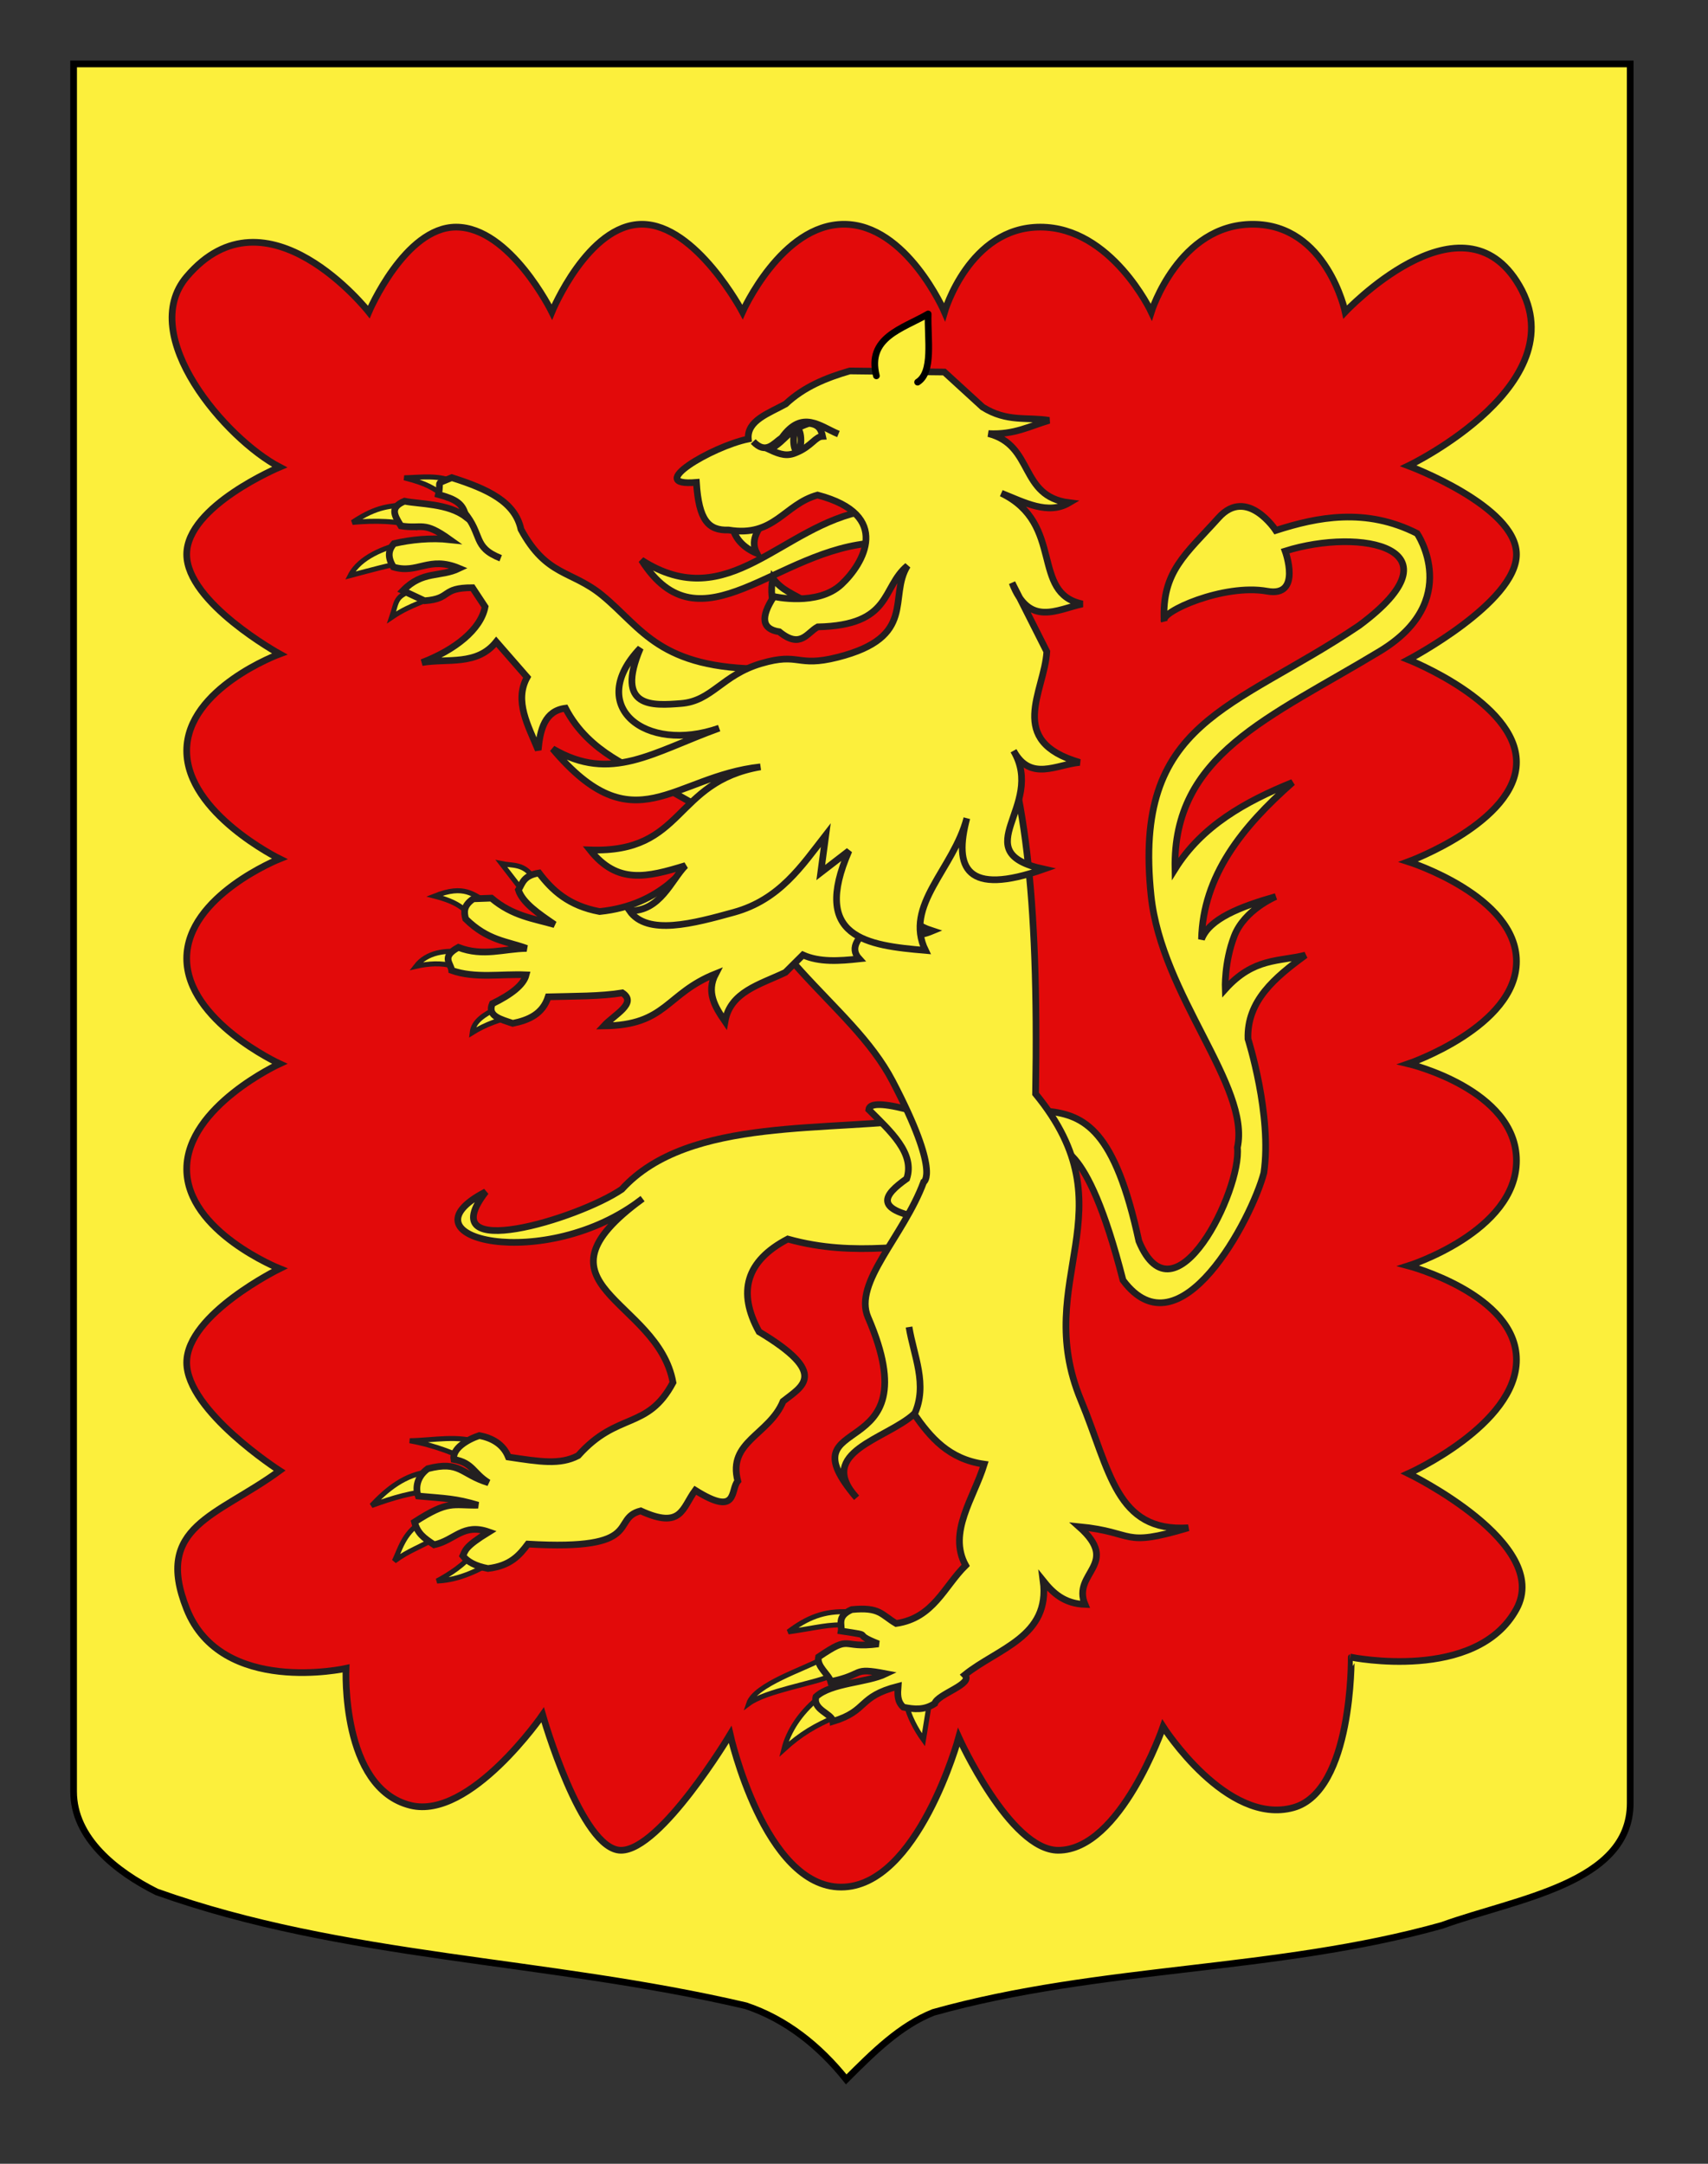 <?xml version="1.0" encoding="utf-8"?>
<!-- Generator: Adobe Illustrator 15.1.0, SVG Export Plug-In . SVG Version: 6.00 Build 0)  -->
<!DOCTYPE svg PUBLIC "-//W3C//DTD SVG 1.1//EN" "http://www.w3.org/Graphics/SVG/1.1/DTD/svg11.dtd">
<svg version="1.1" id="Layer_1" xmlns="http://www.w3.org/2000/svg" xmlns:xlink="http://www.w3.org/1999/xlink" x="0px" y="0px"
	 width="255.118px" height="323.148px" viewBox="0 0 255.118 323.148" enable-background="new 0 0 255.118 323.148"
	 xml:space="preserve">
<rect x="0" y="0" width="255.118" height="323.148" fill="#333333" stroke="none"/>
<g id="Calque_2">
	<path fill="#FCEF3C" stroke="#000000" d="M10.994,9.546c78,0,154.504,0,232.504,0c0,135.583,0,149.083,0,259.75
		c0,12.043-17.1,14.25-28.101,18.25c-25,7-51,6-76,13.001c-5,2-9,6-13,10c-4-5-9-9-15-11c-30-7.001-60-7.001-88-17.001
		c-6-3-12.406-8-12.406-15C10.994,244.005,10.994,145.921,10.994,9.546z"/>
</g>
<path id="SVGID_2_" fill="#E20A0A" stroke="#231F20" d="M193.192,269.961c-9.976,2.768-19.461-12.092-19.461-12.092
	s-6.338,18.462-15.672,18.462c-7.234,0-14.854-16.869-14.854-16.869s-6.096,22.367-17.569,22.367
	c-11.475,0-16.576-22.792-16.576-22.792s-10.353,17.294-16.303,17.294c-5.95,0-11.704-20.229-11.704-20.229
	s-10.83,15.723-19.732,13.523c-10.448-2.581-9.636-20.458-9.636-20.458s-18.622,4.158-23.798-8.874
	c-4.934-12.414,4.514-13.795,13.881-20.653c0,0-13.881-8.925-13.881-16.148c0-7.226,13.881-14.024,13.881-14.024
	s-13.881-5.524-13.881-14.875s13.881-15.726,13.881-15.726s-13.881-6.375-13.881-15.726s13.881-14.875,13.881-14.875
	s-13.881-6.801-13.881-16.149c0-9.351,13.881-14.45,13.881-14.45s-13.881-7.649-13.881-14.875s13.881-13.033,13.881-13.033
	c-8.009-4.18-21.345-19.63-13.881-28.429c11.965-14.104,27.2,5.262,27.2,5.262s5.373-12.674,13.035-12.674
	c8.072,0,14.308,12.674,14.308,12.674s5.382-13.1,13.458-13.1c8.075,0,15.017,13.1,15.017,13.1s5.808-13.1,15.158-13.1
	c9.351,0,15.018,13.1,15.018,13.1s3.683-12.674,14.308-12.674s16.574,12.674,16.574,12.674s4.108-13.1,15.159-13.1
	c11.049,0,13.806,13.1,13.806,13.1s16.912-17.963,25.58-4.63c9.842,15.142-16.146,27.602-16.146,27.602s16.146,6.003,16.146,13.229
	s-16.146,15.726-16.146,15.726s16.146,6.375,16.146,15.3c0,8.926-16.146,14.875-16.146,14.875s16.146,5.101,16.146,14.875
	s-16.146,15.301-16.146,15.301s16.146,3.824,16.146,14.449s-16.146,15.726-16.146,15.726s16.146,4.25,16.146,14.024
	s-16.146,17-16.146,17s21.485,10.436,16.146,20.229c-6,11-24.678,7.207-24.678,7.207S202.083,267.494,193.192,269.961z"/>
<g id="Lion">
	<path id="Queue" fill="#FCEF3C" stroke="#231F20" d="M156.801,171.454c0.929-0.149,5.39-1.982,10.936,19.738
		c8.479,11.416,19.244-9.207,21.04-16.024c1.267-8.591-2.37-20.013-2.37-20.013c-0.189-5.699,4.035-9.186,8.578-12.512
		c-3.928,1.003-7.693,0.33-11.98,5.087c0,0-0.168-3.988,1.356-7.939c1.524-3.952,6.2-5.893,6.2-5.893
		c-5.348,1.523-9.934,3.324-11.098,6.383c0.219-9.508,6.072-16.8,13.604-23.432c-7.085,2.877-13.536,6.489-17.562,12.936
		c-0.345-17.128,14.014-22.502,30.585-32.521c12.435-7.518,5.58-17.598,5.58-17.598c-7.682-3.903-14.936-2.441-21.109-0.45
		c0,0-4.309-6.603-8.543-1.895c-4.912,5.467-8.503,8.027-8.137,15.419c-0.656-1.337,8.889-5.617,15.391-4.446
		c5.237,0.943,2.688-5.993,2.688-5.993C203.261,78.74,218.67,81.817,203,93.427c-18.822,12.692-33.824,14.092-31.068,40.343
		c1.565,14.91,14.868,28.434,12.896,37.615c0.648,6.299-9.387,26.842-14.717,13.973c-3.584-16.586-8.068-18.841-13.759-19.422
		L156.801,171.454z"/>
	<g id="Griffes_ant_droit">
		<path id="path3249" fill="#FCEF3C" stroke="#231F20" stroke-width="0.75" d="M60.044,81.184c-2.5,0.587-6.309,1.977-7.737,4.774
			c3.272-0.863,5.866-1.593,8.173-1.962L60.044,81.184z"/>
		<path id="path3247" fill="#FCEF3C" stroke="#231F20" stroke-width="0.75" d="M60.832,75.266c-2.534,0.433-4.286,0.151-8.19,2.751
			c3.381-0.313,6.947-0.22,9.104,0.606L60.832,75.266z"/>
		<path id="path3245" fill="#FCEF3C" stroke="#231F20" stroke-width="0.75" d="M67.95,72.046c-2.297-1.168-4.972-0.762-7.566-0.685
			c3.465,0.867,4.383,1.563,6.251,2.873L67.95,72.046z"/>
		<path id="path4220" fill="#FCEF3C" stroke="#231F20" stroke-width="0.75" d="M62.193,87.989c-3.315,1.011-2.843,1.732-3.695,4.206
			c3.168-2.147,5.109-2.171,6.456-3.501L62.193,87.989z"/>
	</g>
	<path id="Ant_droit" fill="#FCEF3C" stroke="#231F20" d="M77.818,79.057c3.818,7.067,7.544,6.083,12.135,9.857
		c5.991,4.924,8.511,10.99,24.304,10.99l-4.326,23.728l-12.494-7.059c-2.529-1.952-9.358-3.882-12.975-10.806
		c-3.074,0.401-3.786,3.117-4.073,6.247c-1.496-3.65-3.622-7.32-1.65-10.872l-4.616-5.293c-2.892,3.632-7.279,2.441-11.096,3.102
		c4.905-1.873,8.8-4.942,9.428-8.327l-1.881-2.853c-4.784-0.004-3.032,1.652-7.16,1.954l-3.229-1.513
		c2.961-3.043,5.528-1.953,8.401-3.33c-4.55-1.91-6.183,0.896-9.833-0.202c-0.851-1.433-0.81-2.459,0.096-3.5
		c2.521-0.586,5.516-0.892,8.359-0.581c-4.023-2.879-4.037-1.54-7.325-2.057c-1.066-1.712-1.625-2.77,0.541-3.694
		c2.169,0.457,6.522,0.305,9.15,2.347c-0.346-1.984-1.494-2.637-4.088-3.345c0.513-2.195-0.663-1.396,1.995-2.517
		C72.828,73.03,76.931,74.934,77.818,79.057z"/>
	<path id="path4248" fill="#FCEF3C" stroke="#231F20" d="M69.278,76.442c2.879,3.428,1.279,5.263,5.508,6.928"/>
	<g id="Griffes_post_droit">
		<path id="path3534" fill="#FCEF3C" stroke="#231F20" stroke-width="0.75" d="M70.714,231.792c-1.14,1.787-3.633,3.349-5.435,4.325
			c3.483-0.134,6.502-1.803,8.688-3.05L70.714,231.792z"/>
		<path id="path3532" fill="#FCEF3C" stroke="#231F20" stroke-width="0.75" d="M62.789,227.464c-2.521,1.55-3.085,4.082-3.889,5.68
			c2.136-1.596,3.878-2.08,6.054-3.396L62.789,227.464z"/>
		<path id="path3530" fill="#FCEF3C" stroke="#231F20" stroke-width="0.75" d="M64.399,219.767c-3.941,0.318-6.742,2.801-8.898,5.08
			c3.248-1.179,6.087-2.016,9.166-2.203C66.771,221.635,64.302,220.049,64.399,219.767z"/>
		<path id="path3528" fill="#FCEF3C" stroke="#231F20" stroke-width="0.75" d="M71.872,215.527
			c-3.538-1.267-6.97-0.422-10.665-0.359c3.919,0.717,7.007,2.006,9.899,3.428L71.872,215.527z"/>
	</g>
	<path id="Post_droit" fill="#FCEF3C" stroke="#231F20" d="M139.096,166.889c-14.916,2.33-36.17-0.34-46.216,10.724
		c-6.506,4.445-28.634,11.121-20.329,0.378c-13.552,7.026,9.016,12.263,23.422,1.026c-17.904,13.046,2.289,14.874,4.55,27.455
		c-3.836,7.188-8.259,4.279-14.169,10.921c-2.718,1.415-5.694,0.914-10.415,0.208c-0.782-1.967-2.503-2.856-4.341-3.208
		c-1.893,0.627-4.078,2.009-3.803,3.567c2.878,0.521,2.837,2.029,5.176,3.482c-4.172-1.273-4.206-3.347-9.073-2.101
		c-1.901,1.396-1.756,3.262-1.437,4.086c4.147,0.378,5.557,0.354,8.953,1.369c-3.86,0.069-4.359-0.806-9.499,2.514
		c0.448,1.693,1.351,2.355,2.931,3.398c3.1-0.671,4.312-3.277,8.16-1.914c-3.6,2.206-3.502,2.78-3.872,3.566
		c0.692,0.876,1.875,1.534,3.754,1.889c3.38-0.402,4.714-1.999,5.954-3.646c17.656,1.028,12.256-3.792,16.858-4.959
		c6.125,2.801,6.176-0.397,8.148-3.076c6.471,4.052,5.199-0.081,6.356-1.379c-1.564-5.912,4.685-6.873,6.763-11.911
		c2.818-2.238,6.948-4.073-3.591-10.385c-3.271-5.949-1.936-10.588,4.288-13.846c10.309,2.865,18.497,0.491,27.743,0.737
		L139.096,166.889z"/>
	<path id="Sexe" fill="#FCEF3C" stroke="#231F20" d="M129.762,165.718c3.289,3.28,6.915,6.526,5.674,10.308
		c-3.44,2.448-5.313,4.752,3.43,6.081l3.363-8.615l-6.863-7.85C131.356,164.633,129.868,164.841,129.762,165.718z"/>
	<g id="Griffes_post_gauche">
		<path id="path3536" fill="#FCEF3C" stroke="#231F20" stroke-width="0.75" d="M126.796,240.722c-3.74-0.206-6.251,0.89-9.056,2.992
			c4.308-0.615,6.031-1.206,8.966-1.007L126.796,240.722z"/>
		<path id="path3538" fill="#FCEF3C" stroke="#231F20" stroke-width="0.75" d="M122.715,247.792
			c-2.479,1.428-9.945,3.76-10.892,6.639c2.527-1.886,9.771-3.037,12.124-4.096L122.715,247.792z"/>
		<path id="path3540" fill="#FCEF3C" stroke="#231F20" stroke-width="0.75" d="M122.007,253.782
			c-2.416,2.034-4.224,4.653-4.927,7.473c2.549-2.323,4.793-3.604,7.592-4.787L122.007,253.782z"/>
		<path id="path3542" fill="#FCEF3C" stroke="#231F20" stroke-width="0.75" d="M135.411,254.55c0.25,1.552,1.416,3.766,2.521,5.285
			l0.912-5.609L135.411,254.55z"/>
	</g>
	<path id="Corps_post_gauche" fill="#FCEF3C" stroke="#231F20" d="M106.947,122.49c4.925,20.16,20.064,26.909,26.376,38.98
		c7.21,13.794,4.639,15.062,4.639,15.062c-3.01,8.133-10.544,15.022-8.308,20.201c9.762,22.619-13.019,13.617-1.713,26.949
		c-6.17-6.84,4.422-8.721,8.595-12.509c2.456,3.505,5.178,6.756,10.476,7.496c-1.561,5.062-5.478,10.212-2.778,15.115
		c-3.209,3.139-4.796,7.861-10.383,8.675c-2.215-1.298-2.41-2.495-6.639-2.073c-2.28,1.001-1.417,2.28-1.57,3.198
		c5.477,0.834,1.123,0.193,5.567,1.924c-5.769,0.767-3.841-1.516-8.95,1.954c-0.328,1.41,1.567,2.629,1.823,3.681
		c5.23-1.084,2.974-2.188,8.241-1.178c-2.856,1.365-8.181,1.343-10.441,3.435c-0.532,1.981,2.401,2.508,2.523,3.689
		c5.314-1.608,3.664-3.696,9.744-5.245c-0.082,1.118-0.175,2.244,0.785,3.12c1.611,0.327,3.121,0.472,4.68-0.543
		c0.426-1.445,5.855-2.904,4.489-4.283c4.901-3.953,12.823-5.695,11.706-14.057c1.468,1.834,3.162,3.423,6.252,3.534
		c-1.997-4.762,5.442-5.994-0.888-11.616c8.645,0.854,6.178,3.186,16.325,0.17c-10.834,0.688-11.658-8.499-16.046-19.062
		c-7.534-18.134,7.623-28.205-6.771-45.747c0.51-30.376-1.742-46.188-6.743-59.247L106.947,122.49z"/>
	<path id="path3518" fill="#FCEF3C" stroke="#231F20" d="M136.586,211.209c2.021-4.427-0.103-8.697-0.807-13.023"/>
	<g id="Griffes_ant_gauche">
		<path id="path2264" fill="#FCEF3C" stroke="#231F20" stroke-width="0.75" d="M79.626,131.037c-1.401-2.12-3.105-1.721-4.719-2.063
			l3.095,4.006L79.626,131.037z"/>
		<path id="path2266" fill="#FCEF3C" stroke="#231F20" stroke-width="0.75" d="M72.859,134.785
			c-2.167-1.109-3.428-2.763-7.966-0.958c3.465,0.886,4.443,1.866,5.79,3.368L72.859,134.785z"/>
		<path id="path2268" fill="#FCEF3C" stroke="#231F20" stroke-width="0.75" d="M69.17,142.18c-2.567-0.328-5.423,0.005-7.056,2.141
			c1.873-0.422,3.756-0.56,5.662-0.033L69.17,142.18z"/>
		<path id="path2270" fill="#FCEF3C" stroke="#231F20" stroke-width="0.75" d="M74.128,150.598
			c-1.716,0.909-3.396,1.839-3.602,3.629c2.008-1.263,4.253-2.017,6.589-2.577L74.128,150.598z"/>
	</g>
	<path id="Ant_gauche" fill="#FCEF3C" stroke="#231F20" d="M80.509,130.377c-2.344,0.378-2.464,1.541-3.076,2.534
		c0.626,1.922,3.021,3.546,5.404,5.173c-3.129-0.911-6.237-1.247-9.435-3.95l-2.714,0.1c-1.512,1.041-1.402,2.023-1.132,3
		c3.333,3.27,6.138,3.319,9.11,4.407c-3.379,0.039-6.496,1.276-10.2-0.156c-2.623,1.418-1.13,2.35-1.003,3.442
		c3.491,1.24,7.405,0.491,11.125,0.662c-0.387,1.517-2.248,2.939-5.05,4.312c-0.788,1.853,1.262,2.327,3.052,2.932
		c2.398-0.486,4.469-1.403,5.292-3.962c3.816-0.104,7.84-0.058,11.076-0.589c2.317,1.526-1.229,3.271-2.759,4.938
		c9.406-0.103,9.216-4.808,16.697-7.791c-1.447,2.748-0.095,4.946,1.399,7.119c0.775-4.423,5.176-5.495,9.015-7.324l2.621-2.607
		c2.457,1.104,5.408,0.909,8.407,0.583c-1.537-1.675-0.15-3.46,2.521-5.288c3.99,2.372,6.342,1.977,8.422,1.115
		c-8.688-2.795-2.456-11.384-2.688-17.459l-13.073-10.269l-23.692,20.777c-2.291,1.823-5.513,3.575-10.269,4.058
		C84.953,135.275,82.487,132.989,80.509,130.377z"/>
	<g id="Tete" transform="matrix(0.984,-0.176,0.176,0.984,-23.517,33.088)">
		<path id="Langue" fill="#FCEF3C" stroke="#231F20" d="M142.992,69.434c-12.873-0.099-23.019,11.923-34.382,1.372
			c6.253,15.283,20.184,1.78,34.912,3.626L142.992,69.434z"/>
		<g id="Dents">
			<path id="path2476" fill="#FCEF3C" stroke="#231F20" d="M126.669,81.527c0.256-1.526-0.006-2.607,0.789-4.591
				c0.979,2.061,2.837,2.997,4.329,4.399"/>
			<path id="path2474" fill="#FCEF3C" stroke="#231F20" d="M122.854,68.272c0.091,1.91,1.123,3.405,2.893,4.581
				c-0.75-2.448,1.252-3.714,2.526-5.291"/>
		</g>
		<path id="Contour" fill="#FCEF3C" stroke="#231F20" d="M128.485,116.091l-1.723,5.385l4.716-2.453
			c-7.876,11.819,0.137,14.379,8.631,16.658c-2.029-7.202,6.288-11.232,9.567-18.354c-3.269,7.019-2.165,11.483,9.965,9.513
			c-11.315-4.678,2.026-9.16-1.32-18.197c1.673,5.03,5.958,3.144,9.42,3.45c-10.319-5.104-3.328-11.311-1.92-17.163l-3.297-11.026
			c1.339,7.011,5.893,5.086,9.798,4.957c-7.432-2.931-0.463-12.233-9.017-18.421c3.163,1.964,6.279,4.473,9.73,3.185
			c-7.243-2.247-3.607-9.361-10.07-12.295c3.78,0.889,6.321-0.034,9.276-0.346c-3.138-1.113-6.225-0.794-9.429-3.703l-4.713-6.161
			L144.22,48.47c-3.63,0.385-7.154,1.128-10.295,3.17c-2.753,0.938-6.153,1.406-6.413,4.169c-5.541,0.134-16.701,4.285-8.782,5.017
			c-0.634,5.641,0.482,7.414,3.497,7.852c6.531,2.31,8.817-2.327,13.99-2.804c10.579,4.896,4.908,11.347,1.157,13.771
			c-4.079,2.635-10.253,0.006-10.253,0.006c-2.569,2.714-2.608,4.489-0.121,5.327c2.681,3.12,4.02,0.869,5.776,0.29
			c11.057,1.728,10.358-4.112,14.812-6.635c-3.708,4.126-0.355,10.758-12.703,11.626c-6.372,0.45-5.352-1.764-11.413-1.096
			c-6.062,0.67-8.193,4.241-12.835,3.774c-4.15-0.421-9.887-0.962-4.508-9.211c-9.648,7.042-2.096,15.705,9.485,13.838
			c-10.427,1.783-17.315,5.255-25.039-1.346c9.511,16.461,16.833,7.23,30.098,8.128c-13.29-0.081-13.318,10.749-27.263,7.734
			c3.133,5.838,7.651,5.53,13.634,4.814c-2.454,1.725-4.94,6.11-9.419,5.168c1.933,4.206,9.124,3.55,15.329,2.975
			C120.018,124.38,124.162,119.974,128.485,116.091z"/>
		<path id="Sourcil" fill="#FCEF3C" stroke="#231F20" d="M128.162,56.311c1.522,2.292,2.902,0.836,4.312,0.198
			c3.738-3.647,5.912-0.653,8.419,0.941"/>
		<path id="Oeil" fill="#FCEF3C" stroke="#231F20" d="M130.369,57.943c1.512,1.059,2.434,1.479,3.895,1.109
			c2.367-0.524,3.162-1.835,4.24-1.681c-0.034-0.942-0.171-1.849-1.671-2.267C133.235,55.634,133.315,56.853,130.369,57.943z"/>
		
			<ellipse id="Pupille" transform="matrix(-0.984 -0.176 0.176 -0.984 257.043 137.324)" fill="#FCEF3C" stroke="#231F20" cx="134.603" cy="57.279" rx="0.548" ry="1.696"/>
	</g>
	<path id="Oreille" fill="#FCEF3C" stroke="#000000" stroke-linecap="round" stroke-linejoin="round" d="M130.903,56.131
		c-1.451-5.752,3.877-7.012,7.731-9.245c-0.104,3.823,0.807,8.682-1.575,10.188"/>
</g>
</svg>

